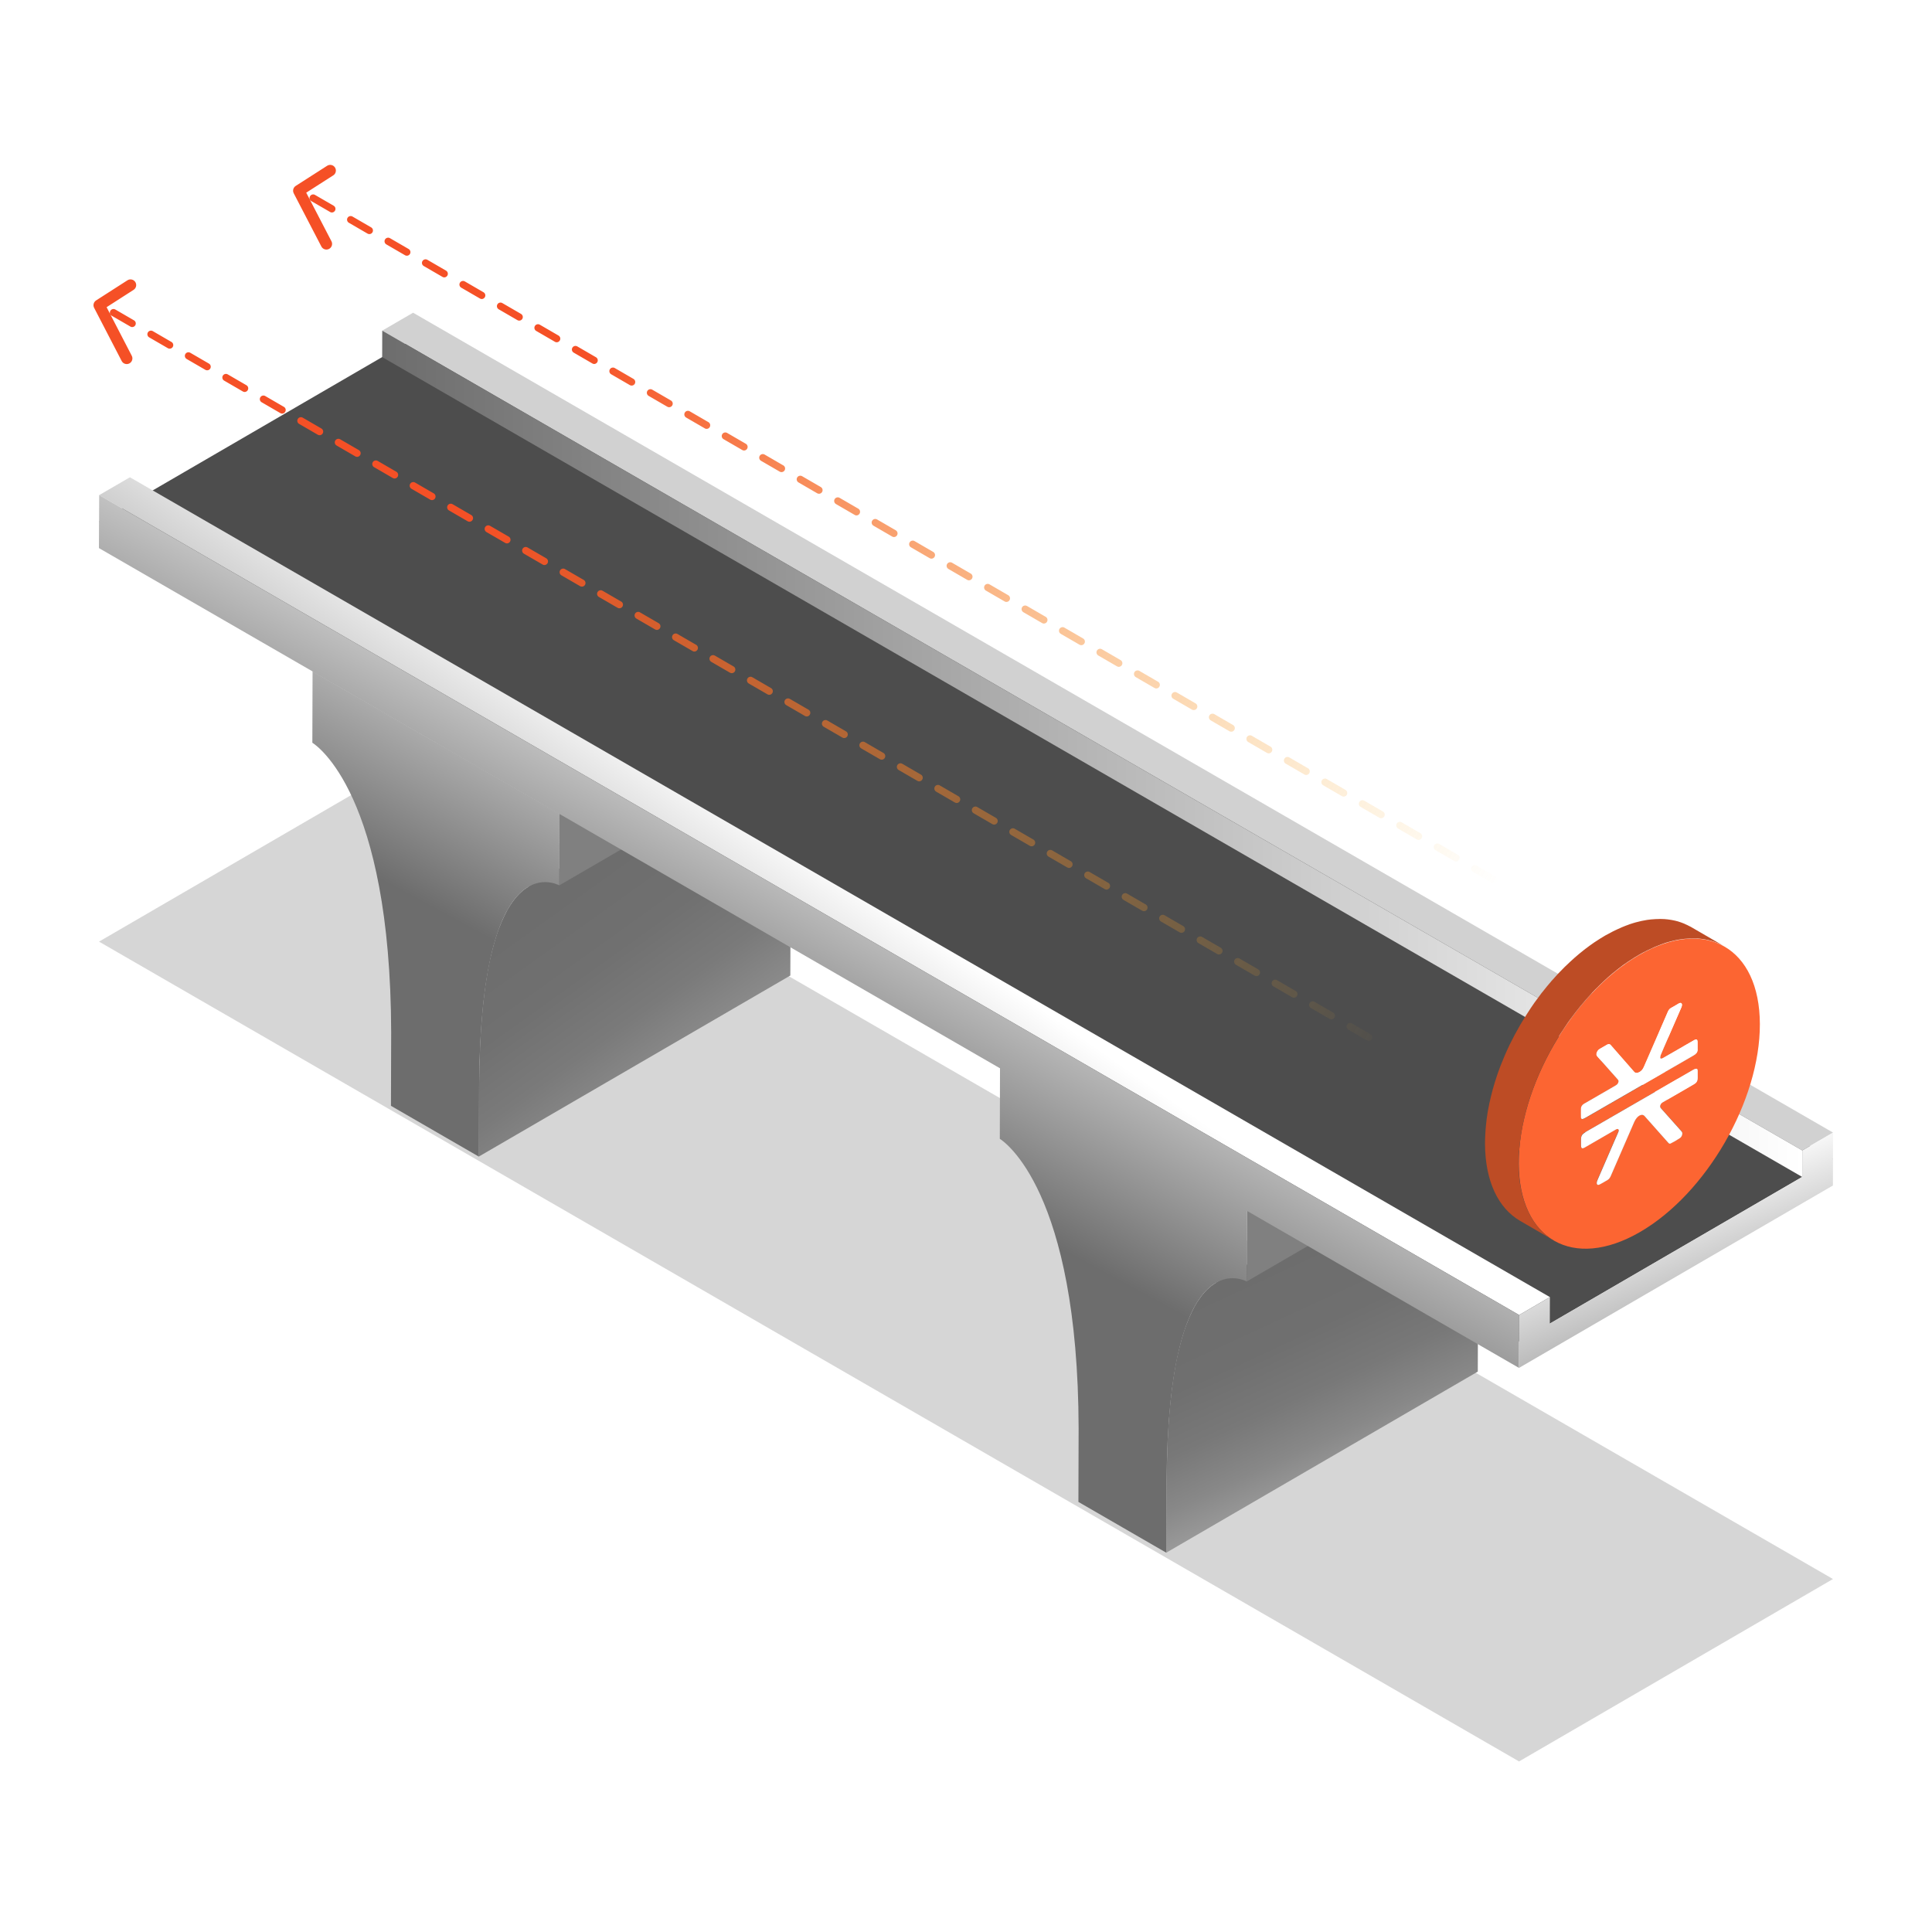 <svg xmlns="http://www.w3.org/2000/svg" width="170" height="170" viewBox="0 0 170 170" fill="none">
  <g opacity="0.2">
    <path d="M161.287 138.941L133.664 154.992L8.713 82.855L36.336 66.804L161.287 138.941Z" fill="#333333"/>
  </g>
  <path d="M27.509 59.083L54.906 43.158L65.767 49.428L38.371 65.353L27.509 59.083Z" fill="#9A9A9A"/>
  <path d="M46.494 78.03C46.368 78.105 46.236 78.193 46.104 78.294C46.098 78.3 46.086 78.306 46.079 78.312C45.954 78.407 45.834 78.52 45.709 78.639C45.696 78.652 45.683 78.664 45.671 78.677C45.551 78.796 45.432 78.934 45.313 79.079C45.3 79.098 45.281 79.117 45.269 79.135C45.149 79.286 45.036 79.45 44.917 79.632C44.911 79.644 44.898 79.651 44.892 79.663C44.886 79.676 44.873 79.688 44.867 79.701C44.785 79.826 44.703 79.965 44.628 80.103C44.615 80.122 44.603 80.147 44.597 80.166C44.528 80.298 44.458 80.43 44.389 80.574C44.377 80.599 44.364 80.618 44.358 80.637C44.352 80.656 44.339 80.675 44.333 80.694C44.276 80.819 44.22 80.945 44.157 81.077C44.144 81.102 44.138 81.121 44.126 81.146C44.063 81.303 43.993 81.466 43.931 81.636C43.931 81.648 43.918 81.661 43.912 81.674C43.899 81.711 43.887 81.755 43.868 81.793C43.824 81.906 43.786 82.025 43.742 82.145C43.723 82.207 43.698 82.277 43.679 82.339C43.642 82.459 43.604 82.584 43.566 82.71C43.554 82.754 43.541 82.792 43.529 82.836C43.522 82.861 43.516 82.892 43.504 82.917C43.466 83.049 43.428 83.188 43.391 83.332C43.372 83.395 43.359 83.458 43.34 83.52C43.29 83.728 43.233 83.941 43.183 84.161C43.183 84.174 43.177 84.193 43.171 84.205C43.127 84.412 43.076 84.626 43.032 84.846C43.02 84.921 43.001 85.003 42.988 85.078C42.957 85.242 42.926 85.411 42.894 85.581C42.888 85.619 42.882 85.656 42.875 85.7C42.869 85.751 42.856 85.807 42.85 85.857C42.819 86.033 42.794 86.215 42.762 86.404C42.75 86.498 42.731 86.592 42.718 86.687C42.687 86.906 42.656 87.126 42.63 87.353C42.624 87.409 42.618 87.459 42.605 87.516C42.605 87.528 42.605 87.541 42.605 87.553C42.568 87.861 42.53 88.182 42.498 88.508C42.492 88.59 42.48 88.678 42.473 88.76C42.448 89.011 42.423 89.269 42.404 89.532C42.404 89.589 42.392 89.639 42.392 89.696C42.392 89.746 42.385 89.809 42.379 89.859C42.354 90.173 42.329 90.493 42.31 90.82C42.31 90.889 42.304 90.958 42.297 91.028C42.272 91.423 42.253 91.825 42.235 92.246C42.235 92.284 42.235 92.315 42.235 92.353C42.235 92.428 42.235 92.504 42.228 92.579C42.216 92.9 42.203 93.226 42.197 93.559C42.197 93.685 42.191 93.811 42.184 93.942C42.172 94.388 42.165 94.835 42.159 95.306L42.14 101.764L69.543 85.838L69.562 79.38C69.562 78.916 69.574 78.463 69.587 78.017C69.587 77.885 69.593 77.76 69.599 77.634C69.606 77.301 69.618 76.975 69.631 76.654C69.631 76.541 69.637 76.434 69.643 76.321C69.662 75.906 69.681 75.498 69.706 75.102C69.706 75.033 69.713 74.964 69.719 74.895C69.738 74.568 69.763 74.248 69.788 73.934C69.794 73.821 69.807 73.714 69.813 73.607C69.838 73.343 69.857 73.086 69.882 72.835C69.888 72.753 69.901 72.665 69.907 72.583C69.939 72.257 69.976 71.936 70.014 71.628C70.02 71.559 70.033 71.49 70.039 71.421C70.071 71.195 70.096 70.975 70.127 70.761C70.14 70.667 70.159 70.573 70.171 70.479C70.203 70.297 70.228 70.114 70.259 69.932C70.278 69.838 70.29 69.744 70.309 69.65C70.341 69.48 70.372 69.317 70.403 69.153C70.416 69.072 70.435 68.99 70.448 68.915C70.492 68.695 70.535 68.487 70.586 68.28C70.586 68.261 70.592 68.242 70.598 68.23C70.648 68.01 70.699 67.796 70.755 67.589C70.774 67.526 70.787 67.463 70.806 67.4C70.843 67.262 70.881 67.124 70.919 66.986C70.938 66.917 70.956 66.848 70.981 66.779C71.019 66.653 71.057 66.534 71.094 66.414C71.113 66.345 71.138 66.282 71.157 66.219C71.195 66.1 71.239 65.981 71.283 65.868C71.302 65.817 71.321 65.761 71.34 65.704C71.402 65.535 71.472 65.371 71.534 65.214C71.547 65.189 71.553 65.17 71.566 65.145C71.622 65.013 71.679 64.881 71.742 64.756C71.76 64.718 71.779 64.674 71.798 64.636C71.867 64.492 71.936 64.36 72.005 64.228C72.018 64.209 72.031 64.184 72.037 64.165C72.118 64.021 72.194 63.889 72.276 63.757C72.288 63.732 72.307 63.707 72.32 63.681C72.439 63.499 72.552 63.336 72.671 63.185C72.684 63.166 72.703 63.148 72.715 63.129C72.835 62.978 72.954 62.846 73.073 62.727C73.086 62.714 73.099 62.702 73.111 62.689C73.237 62.57 73.356 62.456 73.482 62.362C73.488 62.356 73.501 62.35 73.507 62.343C73.639 62.243 73.764 62.155 73.896 62.08L46.494 78.005V78.03Z" fill="url(#paint0_linear_1539_3326)"/>
  <path d="M49.233 71.622L49.214 77.904C48.868 77.735 42.335 74.449 42.159 95.318L42.14 101.776L38.271 99.54L34.401 97.303L34.42 90.845C34.369 69.851 27.83 65.579 27.484 65.353L27.503 59.071L38.365 65.34L49.227 71.61L49.233 71.622Z" fill="url(#paint1_linear_1539_3326)"/>
  <path d="M49.233 71.622L76.635 55.703L76.617 61.986L49.214 77.904L49.233 71.622Z" fill="#808080"/>
  <path d="M38.371 65.353L65.767 49.428L76.635 55.703L49.233 71.622L38.371 65.353Z" fill="#9A9A9A"/>
  <path d="M88 93.93L115.396 78.005L126.264 84.281L98.862 100.2L88 93.93Z" fill="#9A9A9A"/>
  <path d="M106.984 112.883C106.859 112.959 106.727 113.046 106.595 113.147C106.588 113.153 106.576 113.16 106.57 113.166C106.444 113.26 106.325 113.373 106.199 113.492C106.186 113.505 106.174 113.518 106.161 113.53C106.042 113.65 105.923 113.788 105.803 113.932C105.791 113.951 105.772 113.97 105.759 113.989C105.64 114.14 105.527 114.303 105.407 114.485C105.401 114.498 105.389 114.504 105.382 114.516C105.376 114.529 105.363 114.542 105.357 114.554C105.276 114.68 105.194 114.818 105.118 114.956C105.106 114.975 105.093 115 105.087 115.019C105.018 115.151 104.949 115.283 104.88 115.427C104.867 115.453 104.855 115.471 104.848 115.49C104.842 115.509 104.829 115.528 104.823 115.547C104.767 115.672 104.71 115.798 104.647 115.93C104.635 115.955 104.628 115.974 104.616 115.999C104.553 116.156 104.484 116.319 104.421 116.489C104.421 116.502 104.409 116.514 104.402 116.527C104.39 116.564 104.377 116.608 104.358 116.646C104.314 116.759 104.277 116.879 104.233 116.998C104.214 117.061 104.189 117.13 104.17 117.193C104.132 117.312 104.094 117.438 104.057 117.563C104.044 117.607 104.032 117.645 104.019 117.689C104.013 117.714 104.007 117.745 103.994 117.771C103.956 117.903 103.919 118.041 103.881 118.185C103.862 118.248 103.849 118.311 103.831 118.374C103.78 118.581 103.724 118.795 103.674 119.014C103.674 119.027 103.667 119.046 103.661 119.058C103.617 119.266 103.567 119.479 103.523 119.699C103.51 119.775 103.491 119.856 103.479 119.932C103.447 120.095 103.416 120.265 103.385 120.434C103.378 120.472 103.372 120.51 103.366 120.554C103.359 120.604 103.347 120.66 103.341 120.711C103.309 120.887 103.284 121.069 103.253 121.257C103.24 121.351 103.221 121.446 103.209 121.54C103.177 121.76 103.146 121.98 103.121 122.206C103.114 122.262 103.108 122.313 103.096 122.369C103.096 122.382 103.096 122.394 103.096 122.407C103.058 122.715 103.02 123.035 102.989 123.362C102.983 123.443 102.97 123.531 102.964 123.613C102.939 123.864 102.913 124.122 102.895 124.386C102.895 124.442 102.882 124.492 102.882 124.549C102.882 124.599 102.876 124.662 102.869 124.712C102.844 125.026 102.819 125.347 102.8 125.673C102.8 125.743 102.794 125.812 102.788 125.881C102.763 126.277 102.744 126.679 102.725 127.1C102.725 127.137 102.725 127.169 102.725 127.206C102.725 127.282 102.725 127.357 102.719 127.432C102.706 127.753 102.694 128.08 102.687 128.412C102.687 128.538 102.681 128.664 102.675 128.796C102.662 129.242 102.656 129.688 102.65 130.159L102.631 136.617L130.033 120.692L130.052 114.234C130.052 113.769 130.065 113.317 130.077 112.871C130.077 112.739 130.084 112.613 130.09 112.487C130.096 112.154 130.109 111.828 130.121 111.507C130.121 111.394 130.128 111.287 130.134 111.174C130.153 110.76 130.171 110.351 130.197 109.956C130.197 109.887 130.203 109.817 130.209 109.748C130.228 109.422 130.253 109.101 130.278 108.787C130.285 108.674 130.297 108.567 130.303 108.461C130.329 108.197 130.347 107.939 130.373 107.688C130.379 107.606 130.391 107.518 130.398 107.437C130.429 107.11 130.467 106.789 130.504 106.482C130.511 106.413 130.523 106.343 130.53 106.274C130.561 106.048 130.586 105.828 130.618 105.615C130.63 105.52 130.649 105.426 130.661 105.332C130.693 105.15 130.718 104.968 130.749 104.785C130.768 104.691 130.781 104.597 130.8 104.503C130.831 104.333 130.863 104.17 130.894 104.007C130.906 103.925 130.925 103.843 130.938 103.768C130.982 103.548 131.026 103.341 131.076 103.133C131.076 103.114 131.082 103.096 131.089 103.083C131.139 102.863 131.189 102.65 131.246 102.442C131.265 102.379 131.277 102.317 131.296 102.254C131.334 102.116 131.371 101.977 131.409 101.839C131.428 101.77 131.447 101.701 131.472 101.632C131.51 101.506 131.547 101.387 131.585 101.268C131.604 101.198 131.629 101.136 131.648 101.073C131.685 100.953 131.729 100.834 131.773 100.721C131.792 100.671 131.811 100.614 131.83 100.558C131.893 100.388 131.962 100.225 132.025 100.068C132.037 100.042 132.044 100.024 132.056 99.999C132.113 99.867 132.169 99.735 132.232 99.609C132.251 99.571 132.27 99.527 132.289 99.49C132.358 99.345 132.427 99.213 132.496 99.081C132.508 99.062 132.521 99.037 132.527 99.019C132.609 98.874 132.684 98.742 132.766 98.61C132.779 98.585 132.797 98.56 132.81 98.535C132.929 98.353 133.042 98.189 133.162 98.038C133.174 98.02 133.193 98.001 133.206 97.982C133.325 97.831 133.444 97.699 133.564 97.58C133.576 97.567 133.589 97.555 133.602 97.542C133.727 97.423 133.847 97.31 133.972 97.216C133.978 97.209 133.991 97.203 133.997 97.197C134.129 97.096 134.255 97.008 134.387 96.933L106.984 112.858V112.883Z" fill="url(#paint2_linear_1539_3326)"/>
  <path d="M109.723 106.475L109.704 112.758C109.359 112.588 102.826 109.302 102.65 130.172L102.631 136.63L98.761 134.393L94.891 132.157L94.91 125.699C94.86 104.704 88.32 100.432 87.975 100.206L87.993 93.924L98.855 100.193L109.717 106.463L109.723 106.475Z" fill="url(#paint3_linear_1539_3326)"/>
  <path d="M109.723 106.475L137.126 90.55L137.107 96.832L109.704 112.758L109.723 106.475Z" fill="#808080"/>
  <path d="M98.862 100.2L126.264 84.281L137.126 90.55L109.723 106.475L98.862 100.2Z" fill="#9A9A9A"/>
  <path d="M161.287 101.984L133.664 118.041L8.713 45.897L36.336 29.846L161.287 101.984Z" fill="#4D4D4D"/>
  <path d="M136.378 114.133L133.671 115.71L8.726 43.566L11.433 41.996L136.378 114.133Z" fill="url(#paint4_linear_1539_3326)"/>
  <path d="M133.671 115.71L8.726 43.566L8.72 45.897H8.713L8.707 48.228L133.658 120.365L133.664 118.418L133.671 115.71Z" fill="url(#paint5_linear_1539_3326)"/>
  <path d="M161.293 99.659L158.585 101.23L33.634 29.092L36.348 27.516L161.293 99.659Z" fill="#D1D1D1"/>
  <path d="M158.585 101.23L158.579 103.56L136.372 116.464L136.378 114.133L133.671 115.71L133.664 118.041V118.034V118.041L133.658 120.365L161.281 104.314L161.287 101.99L161.293 99.659L158.585 101.23Z" fill="url(#paint6_linear_1539_3326)"/>
  <path d="M158.585 101.23L158.579 103.561L33.628 31.423L33.634 29.093L158.585 101.23Z" fill="url(#paint7_linear_1539_3326)"/>
  <path fill-rule="evenodd" clip-rule="evenodd" d="M29.325 15.429C29.557 15.28 29.625 14.971 29.476 14.738C29.327 14.506 29.017 14.438 28.785 14.587L26.021 16.358C25.803 16.498 25.728 16.78 25.847 17.01L28.278 21.69C28.405 21.935 28.707 22.031 28.952 21.903C29.197 21.776 29.293 21.474 29.165 21.229L26.945 16.954L29.325 15.429ZM27.559 17.106C27.616 17.106 27.666 17.119 27.717 17.15L29.363 18.105C29.513 18.193 29.564 18.388 29.476 18.538C29.388 18.689 29.193 18.746 29.042 18.651L27.396 17.697C27.245 17.609 27.195 17.414 27.283 17.263C27.34 17.163 27.446 17.106 27.559 17.106ZM30.858 19.01C30.914 19.01 30.964 19.022 31.015 19.053L32.661 20.008C32.811 20.096 32.862 20.291 32.774 20.442C32.686 20.593 32.491 20.643 32.34 20.555L30.694 19.6C30.544 19.512 30.493 19.317 30.581 19.167C30.638 19.066 30.744 19.01 30.858 19.01ZM34.156 20.913C34.212 20.913 34.263 20.926 34.313 20.957L35.959 21.912C36.109 22 36.16 22.195 36.072 22.345C35.984 22.496 35.789 22.546 35.638 22.458L33.992 21.504C33.842 21.416 33.791 21.221 33.879 21.07C33.936 20.97 34.043 20.913 34.156 20.913ZM37.447 22.817C37.504 22.817 37.554 22.829 37.605 22.86L39.251 23.815C39.401 23.903 39.452 24.098 39.364 24.249C39.276 24.4 39.081 24.456 38.93 24.362L37.284 23.407C37.133 23.319 37.083 23.124 37.171 22.974C37.228 22.873 37.334 22.817 37.447 22.817ZM40.746 24.72C40.802 24.72 40.852 24.733 40.903 24.764L42.549 25.719C42.699 25.807 42.75 26.002 42.662 26.152C42.574 26.303 42.379 26.36 42.228 26.265L40.582 25.311C40.431 25.223 40.381 25.028 40.469 24.877C40.526 24.776 40.633 24.72 40.746 24.72ZM44.044 26.623C44.1 26.623 44.151 26.636 44.201 26.668L45.847 27.622C45.998 27.71 46.048 27.905 45.96 28.056C45.872 28.207 45.677 28.257 45.526 28.169L43.88 27.214C43.73 27.126 43.679 26.931 43.767 26.78C43.824 26.68 43.931 26.623 44.044 26.623ZM47.342 28.527C47.398 28.527 47.449 28.54 47.499 28.571L49.145 29.526C49.296 29.614 49.346 29.808 49.258 29.959C49.17 30.11 48.975 30.167 48.824 30.072L47.178 29.117C47.028 29.029 46.977 28.835 47.065 28.684C47.122 28.584 47.229 28.527 47.342 28.527ZM50.64 30.437C50.697 30.437 50.747 30.449 50.797 30.481L52.443 31.436C52.594 31.523 52.644 31.718 52.556 31.869C52.468 32.02 52.273 32.076 52.123 31.982L50.477 31.027C50.326 30.939 50.276 30.744 50.364 30.594C50.42 30.493 50.527 30.437 50.64 30.437ZM53.938 32.34C53.995 32.34 54.045 32.353 54.095 32.384L55.741 33.339C55.892 33.427 55.942 33.622 55.854 33.773C55.766 33.923 55.571 33.974 55.421 33.886L53.775 32.931C53.624 32.843 53.574 32.648 53.662 32.497C53.718 32.397 53.825 32.34 53.938 32.34ZM57.236 34.244C57.293 34.244 57.343 34.256 57.393 34.288L59.039 35.242C59.19 35.331 59.24 35.525 59.152 35.676C59.064 35.827 58.87 35.877 58.719 35.789L57.073 34.834C56.922 34.746 56.872 34.551 56.96 34.401C57.016 34.3 57.123 34.244 57.236 34.244ZM60.534 36.147C60.591 36.147 60.641 36.16 60.691 36.191L62.337 37.146C62.488 37.234 62.538 37.429 62.45 37.58C62.362 37.73 62.168 37.787 62.017 37.693L60.371 36.738C60.22 36.65 60.17 36.455 60.258 36.304C60.314 36.204 60.421 36.147 60.534 36.147ZM63.826 38.051C63.883 38.051 63.933 38.063 63.983 38.095L65.629 39.05C65.78 39.137 65.83 39.332 65.742 39.483C65.654 39.634 65.459 39.69 65.309 39.596L63.663 38.641C63.512 38.553 63.462 38.358 63.55 38.208C63.606 38.107 63.713 38.051 63.826 38.051ZM67.124 39.954C67.181 39.954 67.231 39.967 67.281 39.998L68.927 40.953C69.078 41.041 69.128 41.236 69.04 41.386C68.952 41.537 68.757 41.587 68.607 41.499L66.961 40.545C66.81 40.457 66.76 40.262 66.848 40.111C66.904 40.011 67.011 39.954 67.124 39.954ZM70.422 41.858C70.479 41.858 70.529 41.87 70.579 41.902L72.225 42.856C72.376 42.944 72.426 43.139 72.338 43.29C72.25 43.441 72.056 43.491 71.905 43.403L70.259 42.448C70.108 42.36 70.058 42.165 70.146 42.015C70.202 41.914 70.309 41.858 70.422 41.858ZM73.72 43.761C73.777 43.761 73.827 43.774 73.877 43.805L75.523 44.76C75.674 44.848 75.724 45.043 75.636 45.193C75.549 45.344 75.354 45.401 75.203 45.306L73.557 44.352C73.406 44.264 73.356 44.069 73.444 43.918C73.501 43.818 73.607 43.761 73.72 43.761ZM77.019 45.664C77.075 45.664 77.125 45.677 77.176 45.709L78.822 46.663C78.972 46.751 79.022 46.946 78.935 47.097C78.847 47.248 78.652 47.304 78.501 47.21L76.855 46.255C76.704 46.167 76.654 45.972 76.742 45.822C76.799 45.721 76.905 45.664 77.019 45.664ZM80.317 47.568C80.373 47.568 80.423 47.581 80.474 47.612L82.12 48.567C82.27 48.655 82.321 48.85 82.233 49C82.145 49.151 81.95 49.201 81.799 49.113L80.153 48.158C80.002 48.071 79.952 47.876 80.04 47.725C80.097 47.625 80.204 47.568 80.317 47.568ZM83.615 49.471C83.671 49.471 83.722 49.484 83.772 49.516L85.418 50.47C85.569 50.558 85.619 50.753 85.531 50.904C85.443 51.055 85.248 51.111 85.097 51.017L83.451 50.062C83.301 49.974 83.25 49.779 83.338 49.629C83.395 49.528 83.502 49.471 83.615 49.471ZM86.913 51.375C86.969 51.375 87.02 51.388 87.07 51.419L88.716 52.374C88.867 52.462 88.917 52.657 88.829 52.807C88.741 52.958 88.546 53.015 88.395 52.92L86.749 51.965C86.599 51.877 86.549 51.683 86.636 51.532C86.693 51.431 86.8 51.375 86.913 51.375ZM90.211 53.279C90.267 53.279 90.318 53.291 90.368 53.322L92.014 54.277C92.165 54.365 92.215 54.56 92.127 54.711C92.039 54.861 91.844 54.912 91.694 54.824L90.048 53.869C89.897 53.781 89.847 53.586 89.934 53.435C89.991 53.335 90.098 53.279 90.211 53.279ZM93.503 55.182C93.559 55.182 93.61 55.194 93.66 55.226L95.306 56.181C95.457 56.269 95.507 56.464 95.419 56.614C95.331 56.765 95.136 56.815 94.985 56.727L93.339 55.772C93.189 55.684 93.138 55.49 93.226 55.339C93.283 55.239 93.39 55.182 93.503 55.182ZM96.801 57.085C96.857 57.085 96.908 57.098 96.958 57.129L98.604 58.084C98.755 58.172 98.805 58.367 98.717 58.518C98.629 58.669 98.434 58.725 98.283 58.631L96.638 57.676C96.487 57.588 96.436 57.393 96.524 57.242C96.581 57.142 96.688 57.085 96.801 57.085ZM100.099 58.989C100.156 58.989 100.206 59.001 100.256 59.033L101.902 59.988C102.053 60.076 102.103 60.27 102.015 60.421C101.927 60.572 101.732 60.629 101.582 60.534L99.936 59.579C99.785 59.492 99.735 59.297 99.823 59.146C99.879 59.045 99.986 58.989 100.099 58.989ZM103.397 60.892C103.454 60.892 103.504 60.905 103.554 60.936L105.2 61.891C105.351 61.979 105.401 62.174 105.313 62.325C105.225 62.475 105.03 62.526 104.88 62.438L103.234 61.483C103.083 61.395 103.033 61.2 103.121 61.049C103.177 60.949 103.284 60.892 103.397 60.892ZM106.695 62.796C106.752 62.796 106.802 62.808 106.852 62.84L108.498 63.795C108.649 63.883 108.699 64.077 108.611 64.228C108.523 64.379 108.329 64.429 108.178 64.341L106.532 63.386C106.381 63.298 106.331 63.104 106.419 62.953C106.475 62.852 106.582 62.796 106.695 62.796ZM109.993 64.699C110.05 64.699 110.1 64.712 110.15 64.743L111.796 65.698C111.947 65.786 111.997 65.981 111.909 66.132C111.821 66.282 111.627 66.339 111.476 66.245L109.83 65.29C109.679 65.202 109.629 65.007 109.717 64.856C109.773 64.756 109.88 64.699 109.993 64.699ZM113.291 66.603C113.348 66.603 113.398 66.615 113.448 66.647L115.094 67.602C115.245 67.69 115.295 67.884 115.207 68.035C115.119 68.186 114.925 68.242 114.774 68.148L113.128 67.193C112.977 67.105 112.927 66.911 113.015 66.76C113.072 66.659 113.178 66.603 113.291 66.603ZM116.589 68.506C116.646 68.506 116.696 68.519 116.747 68.55L118.392 69.505C118.543 69.593 118.593 69.788 118.506 69.939C118.418 70.089 118.223 70.14 118.072 70.052L116.426 69.097C116.275 69.009 116.225 68.814 116.313 68.663C116.37 68.563 116.476 68.506 116.589 68.506ZM119.888 70.41C119.944 70.41 119.994 70.422 120.045 70.454L121.691 71.409C121.841 71.497 121.892 71.691 121.804 71.842C121.716 71.993 121.521 72.049 121.37 71.955L119.724 71C119.573 70.912 119.523 70.718 119.611 70.567C119.668 70.466 119.775 70.41 119.888 70.41ZM123.179 72.313C123.236 72.313 123.286 72.326 123.336 72.357L124.982 73.312C125.133 73.4 125.183 73.595 125.095 73.746C125.008 73.896 124.813 73.953 124.662 73.859L123.016 72.904C122.865 72.816 122.815 72.621 122.903 72.47C122.96 72.37 123.066 72.313 123.179 72.313ZM126.478 74.217C126.534 74.217 126.584 74.229 126.635 74.261L128.28 75.216C128.431 75.303 128.482 75.498 128.394 75.649C128.306 75.8 128.111 75.85 127.96 75.762L126.314 74.807C126.163 74.719 126.113 74.525 126.201 74.374C126.258 74.273 126.364 74.217 126.478 74.217ZM129.776 76.126C129.832 76.126 129.882 76.139 129.933 76.17L131.579 77.125C131.729 77.213 131.78 77.408 131.692 77.559C131.604 77.71 131.409 77.76 131.258 77.672L129.612 76.717C129.462 76.629 129.411 76.434 129.499 76.284C129.556 76.183 129.663 76.126 129.776 76.126ZM133.074 78.03C133.13 78.03 133.181 78.043 133.231 78.074L134.877 79.029C135.027 79.117 135.078 79.311 134.99 79.462C134.902 79.613 134.707 79.67 134.556 79.575L132.91 78.621C132.76 78.532 132.709 78.338 132.797 78.187C132.854 78.087 132.961 78.03 133.074 78.03ZM136.372 79.933C136.428 79.933 136.479 79.946 136.529 79.977L138.175 80.932C138.326 81.02 138.376 81.215 138.288 81.366C138.2 81.516 138.005 81.573 137.854 81.479L136.208 80.524C136.058 80.436 136.007 80.241 136.095 80.091C136.152 79.99 136.259 79.933 136.372 79.933ZM11.754 25.505C11.986 25.356 12.054 25.047 11.905 24.814C11.755 24.582 11.446 24.515 11.214 24.664L8.456 26.435C8.239 26.575 8.163 26.857 8.282 27.086L10.707 31.766C10.834 32.011 11.136 32.107 11.381 31.98C11.626 31.853 11.722 31.551 11.595 31.306L9.38 27.03L11.754 25.505ZM10.146 27.233C10.096 27.201 10.045 27.189 9.989 27.189C9.876 27.189 9.769 27.245 9.712 27.346C9.624 27.497 9.675 27.692 9.825 27.779L11.471 28.734C11.622 28.828 11.817 28.772 11.905 28.621C11.993 28.471 11.943 28.276 11.792 28.188L10.146 27.233ZM13.444 29.136C13.394 29.105 13.343 29.092 13.287 29.092C13.174 29.092 13.067 29.149 13.011 29.249C12.922 29.4 12.973 29.595 13.123 29.683L14.77 30.638C14.92 30.726 15.115 30.675 15.203 30.525C15.291 30.374 15.241 30.179 15.09 30.091L13.444 29.136ZM16.742 31.04C16.692 31.008 16.642 30.996 16.585 30.996C16.472 30.996 16.365 31.052 16.309 31.153C16.221 31.304 16.271 31.498 16.422 31.586L18.068 32.541C18.218 32.629 18.413 32.579 18.501 32.428C18.589 32.277 18.539 32.083 18.388 31.995L16.742 31.04ZM20.04 32.943C19.99 32.912 19.94 32.899 19.883 32.899C19.77 32.899 19.663 32.956 19.607 33.056C19.519 33.207 19.569 33.402 19.72 33.49L21.366 34.445C21.516 34.539 21.711 34.482 21.799 34.332C21.887 34.181 21.837 33.986 21.686 33.898L20.04 32.943ZM23.338 34.847C23.288 34.815 23.238 34.803 23.181 34.803C23.068 34.803 22.961 34.859 22.905 34.96C22.817 35.111 22.867 35.305 23.018 35.393L24.664 36.348C24.814 36.443 25.009 36.386 25.097 36.235C25.185 36.084 25.135 35.89 24.984 35.802L23.338 34.847ZM26.636 36.75C26.586 36.719 26.536 36.706 26.479 36.706C26.366 36.706 26.259 36.763 26.203 36.863C26.115 37.014 26.165 37.209 26.316 37.297L27.962 38.252C28.113 38.34 28.307 38.289 28.395 38.139C28.483 37.988 28.433 37.793 28.282 37.705L26.636 36.75ZM29.934 38.654C29.884 38.622 29.834 38.61 29.777 38.61C29.664 38.61 29.558 38.666 29.501 38.767C29.413 38.918 29.463 39.112 29.614 39.2L31.26 40.155C31.411 40.249 31.605 40.193 31.693 40.042C31.781 39.891 31.731 39.697 31.58 39.609L29.934 38.654ZM33.233 40.557C33.182 40.526 33.132 40.513 33.075 40.513C32.962 40.513 32.856 40.57 32.799 40.67C32.711 40.821 32.761 41.016 32.912 41.104L34.558 42.059C34.709 42.153 34.904 42.096 34.992 41.946C35.08 41.795 35.029 41.6 34.879 41.512L33.233 40.557ZM36.524 42.461C36.474 42.429 36.424 42.417 36.367 42.417C36.254 42.417 36.148 42.473 36.091 42.574C36.003 42.725 36.053 42.919 36.204 43.007L37.85 43.962C38.001 44.05 38.195 44 38.283 43.849C38.371 43.698 38.321 43.504 38.17 43.416L36.524 42.461ZM39.822 44.364C39.772 44.333 39.722 44.32 39.665 44.32C39.552 44.32 39.446 44.377 39.389 44.477C39.301 44.628 39.351 44.823 39.502 44.911L41.148 45.866C41.299 45.954 41.493 45.903 41.581 45.752C41.669 45.602 41.619 45.407 41.468 45.319L39.822 44.364ZM43.121 46.268C43.07 46.236 43.02 46.224 42.964 46.224C42.85 46.224 42.744 46.28 42.687 46.381C42.599 46.532 42.649 46.726 42.8 46.814L44.446 47.769C44.597 47.863 44.792 47.807 44.88 47.656C44.968 47.505 44.917 47.31 44.767 47.222L43.121 46.268ZM46.419 48.171C46.368 48.14 46.318 48.127 46.262 48.127C46.149 48.127 46.042 48.184 45.985 48.284C45.897 48.435 45.947 48.63 46.098 48.718L47.744 49.673C47.895 49.767 48.09 49.71 48.178 49.559C48.266 49.409 48.215 49.214 48.065 49.126L46.419 48.171ZM49.717 50.075C49.666 50.043 49.616 50.031 49.56 50.031C49.447 50.031 49.34 50.087 49.283 50.188C49.195 50.339 49.246 50.533 49.396 50.621L51.042 51.576C51.193 51.664 51.388 51.614 51.476 51.463C51.564 51.312 51.514 51.117 51.363 51.029L49.717 50.075ZM53.015 51.978C52.965 51.947 52.914 51.934 52.858 51.934C52.745 51.934 52.638 51.991 52.581 52.091C52.493 52.242 52.544 52.437 52.694 52.525L54.34 53.48C54.491 53.568 54.686 53.517 54.774 53.366C54.862 53.216 54.812 53.021 54.661 52.933L53.015 51.978ZM56.313 53.882C56.263 53.85 56.212 53.838 56.156 53.838C56.043 53.838 55.936 53.894 55.88 53.995C55.792 54.145 55.842 54.34 55.993 54.428L57.639 55.383C57.789 55.477 57.984 55.421 58.072 55.27C58.16 55.119 58.11 54.924 57.959 54.837L56.313 53.882ZM59.611 55.785C59.561 55.754 59.511 55.741 59.454 55.741C59.341 55.741 59.234 55.798 59.178 55.898C59.09 56.049 59.14 56.244 59.291 56.332L60.937 57.286C61.087 57.381 61.282 57.324 61.37 57.173C61.458 57.023 61.408 56.828 61.257 56.74L59.611 55.785ZM62.903 57.688C62.853 57.657 62.802 57.645 62.746 57.645C62.633 57.645 62.526 57.701 62.469 57.802C62.382 57.952 62.432 58.147 62.583 58.235L64.228 59.19C64.379 59.278 64.574 59.228 64.662 59.077C64.75 58.926 64.7 58.731 64.549 58.643L62.903 57.688ZM66.201 59.592C66.151 59.561 66.1 59.548 66.044 59.548C65.931 59.548 65.824 59.605 65.768 59.705C65.68 59.856 65.73 60.051 65.881 60.139L67.527 61.093C67.677 61.188 67.872 61.131 67.96 60.98C68.048 60.83 67.998 60.635 67.847 60.547L66.201 59.592ZM69.499 61.495C69.449 61.464 69.399 61.452 69.342 61.452C69.229 61.452 69.122 61.508 69.066 61.609C68.978 61.759 69.028 61.954 69.179 62.042L70.825 62.997C70.975 63.091 71.17 63.035 71.258 62.884C71.346 62.733 71.296 62.538 71.145 62.45L69.499 61.495ZM72.797 63.399C72.747 63.367 72.697 63.355 72.64 63.355C72.527 63.355 72.42 63.411 72.364 63.512C72.276 63.663 72.326 63.858 72.477 63.946L74.123 64.9C74.273 64.988 74.468 64.938 74.556 64.787C74.644 64.636 74.594 64.442 74.443 64.354L72.797 63.399ZM76.095 65.302C76.045 65.271 75.995 65.258 75.938 65.258C75.825 65.258 75.718 65.315 75.662 65.415C75.574 65.566 75.624 65.761 75.775 65.849L77.421 66.804C77.572 66.892 77.766 66.842 77.854 66.691C77.942 66.54 77.892 66.345 77.741 66.257L76.095 65.302ZM79.394 67.206C79.343 67.174 79.293 67.162 79.236 67.162C79.123 67.162 79.016 67.219 78.96 67.319C78.872 67.47 78.922 67.665 79.073 67.752L80.719 68.707C80.87 68.802 81.064 68.745 81.152 68.594C81.24 68.444 81.19 68.249 81.039 68.161L79.394 67.206ZM82.692 69.109C82.641 69.078 82.591 69.065 82.534 69.065C82.421 69.065 82.315 69.122 82.258 69.222C82.17 69.373 82.22 69.568 82.371 69.656L84.017 70.611C84.168 70.705 84.363 70.648 84.451 70.498C84.538 70.347 84.488 70.152 84.338 70.064L82.692 69.109ZM85.99 71.013C85.939 70.981 85.889 70.969 85.833 70.969C85.719 70.969 85.613 71.025 85.556 71.126C85.468 71.277 85.519 71.472 85.669 71.559L87.315 72.514C87.466 72.602 87.661 72.552 87.749 72.401C87.837 72.25 87.786 72.056 87.636 71.968L85.99 71.013ZM89.288 72.923C89.237 72.891 89.187 72.879 89.131 72.879C89.018 72.879 88.911 72.935 88.854 73.036C88.766 73.186 88.817 73.381 88.967 73.469L90.613 74.424C90.764 74.512 90.959 74.462 91.047 74.311C91.135 74.16 91.084 73.966 90.934 73.877L89.288 72.923ZM92.58 74.826C92.529 74.795 92.479 74.782 92.422 74.782C92.309 74.782 92.203 74.839 92.146 74.939C92.058 75.09 92.108 75.285 92.259 75.373L93.905 76.328C94.056 76.422 94.251 76.365 94.339 76.215C94.427 76.064 94.376 75.869 94.225 75.781L92.58 74.826ZM95.878 76.73C95.827 76.698 95.777 76.686 95.721 76.686C95.608 76.686 95.501 76.742 95.444 76.843C95.356 76.993 95.406 77.188 95.557 77.276L97.203 78.231C97.354 78.325 97.549 78.269 97.637 78.118C97.725 77.967 97.674 77.772 97.524 77.684L95.878 76.73ZM99.176 78.633C99.126 78.602 99.075 78.589 99.019 78.589C98.906 78.589 98.799 78.646 98.742 78.746C98.654 78.897 98.705 79.092 98.855 79.18L100.501 80.135C100.652 80.222 100.847 80.172 100.935 80.021C101.023 79.871 100.972 79.676 100.822 79.588L99.176 78.633ZM102.474 80.537C102.424 80.505 102.373 80.493 102.317 80.493C102.204 80.493 102.097 80.549 102.04 80.65C101.952 80.8 102.003 80.995 102.154 81.083L103.799 82.038C103.95 82.132 104.145 82.076 104.233 81.925C104.321 81.774 104.271 81.579 104.12 81.491L102.474 80.537ZM105.772 82.44C105.722 82.409 105.671 82.396 105.615 82.396C105.502 82.396 105.395 82.453 105.339 82.553C105.251 82.704 105.301 82.899 105.452 82.987L107.098 83.941C107.248 84.036 107.443 83.979 107.531 83.828C107.619 83.678 107.569 83.483 107.418 83.395L105.772 82.44ZM109.07 84.344C109.02 84.312 108.97 84.299 108.913 84.299C108.8 84.299 108.693 84.356 108.637 84.457C108.549 84.607 108.599 84.802 108.75 84.89L110.396 85.845C110.546 85.933 110.741 85.883 110.829 85.732C110.917 85.581 110.867 85.386 110.716 85.298L109.07 84.344ZM112.368 86.247C112.318 86.216 112.268 86.203 112.211 86.203C112.098 86.203 111.991 86.26 111.935 86.36C111.847 86.511 111.897 86.706 112.048 86.793L113.694 87.748C113.845 87.836 114.039 87.786 114.127 87.635C114.215 87.485 114.165 87.29 114.014 87.202L112.368 86.247ZM115.666 88.15C115.616 88.119 115.566 88.106 115.509 88.106C115.396 88.106 115.289 88.163 115.233 88.263C115.145 88.414 115.195 88.609 115.346 88.697L116.992 89.652C117.143 89.746 117.337 89.69 117.425 89.539C117.513 89.388 117.463 89.193 117.312 89.105L115.666 88.15ZM118.958 90.054C118.908 90.022 118.858 90.01 118.801 90.01C118.688 90.01 118.581 90.067 118.525 90.167C118.437 90.318 118.487 90.513 118.638 90.6L120.284 91.555C120.434 91.65 120.629 91.593 120.717 91.442C120.805 91.291 120.755 91.097 120.604 91.009L118.958 90.054Z" fill="url(#paint8_linear_1539_3326)"/>
  <path d="M144.212 84.042C150.073 80.662 154.835 83.376 154.854 90.111C154.873 96.845 150.142 105.043 144.281 108.423C138.42 111.803 133.658 109.089 133.639 102.361C133.62 95.626 138.357 87.428 144.212 84.042ZM149.376 92.347C149.376 92.133 149.376 91.92 149.376 91.712C149.376 91.442 149.288 91.398 149.049 91.537C148.138 92.064 147.227 92.586 146.317 93.107C146.241 93.151 146.134 93.164 146.103 93.12C146.09 93.107 146.09 93.082 146.09 93.05C146.09 92.988 146.109 92.9 146.134 92.831C146.329 92.353 146.543 91.882 146.744 91.411C147.139 90.494 147.542 89.583 147.937 88.672C147.981 88.578 148.006 88.49 148.006 88.421C148.006 88.377 147.994 88.333 147.975 88.301C147.918 88.22 147.824 88.232 147.711 88.301C147.579 88.383 147.46 88.452 147.347 88.521C147.253 88.578 147.152 88.628 147.058 88.684C146.907 88.772 146.825 88.885 146.756 89.049C146.631 89.344 146.499 89.639 146.373 89.935C145.801 91.248 145.23 92.561 144.658 93.874C144.614 93.974 144.551 94.093 144.482 94.162C144.413 94.231 144.344 94.288 144.275 94.332C144.086 94.439 143.91 94.433 143.797 94.313C143.106 93.528 142.415 92.743 141.731 91.951C141.649 91.857 141.548 91.851 141.416 91.926C141.215 92.045 141.021 92.152 140.832 92.265C140.707 92.341 140.587 92.422 140.518 92.611C140.493 92.68 140.487 92.73 140.487 92.774C140.487 92.862 140.531 92.925 140.575 92.975C141.171 93.647 141.768 94.32 142.365 94.992C142.403 95.036 142.434 95.08 142.434 95.149C142.434 95.18 142.434 95.218 142.415 95.255C142.365 95.394 142.277 95.457 142.183 95.513C142.02 95.607 141.85 95.702 141.687 95.802C141.354 95.99 141.021 96.185 140.688 96.38C140.405 96.543 140.122 96.707 139.84 96.87C139.701 96.952 139.557 97.033 139.412 97.115C139.249 97.209 139.136 97.36 139.13 97.523C139.123 97.662 139.123 97.8 139.123 97.932C139.123 98.064 139.123 98.202 139.13 98.334C139.13 98.459 139.211 98.497 139.318 98.459C139.387 98.434 139.456 98.397 139.526 98.359C141.102 97.454 142.679 96.543 144.256 95.632L148.98 92.906C149.037 92.875 149.093 92.837 149.143 92.799C149.156 92.793 149.169 92.78 149.175 92.774C149.307 92.667 149.376 92.542 149.382 92.391C149.382 92.378 149.382 92.372 149.382 92.359M149.382 94.897C149.382 94.784 149.382 94.671 149.382 94.558C149.382 94.445 149.382 94.332 149.382 94.219C149.382 94.068 149.313 94.005 149.181 94.049C149.112 94.068 149.043 94.106 148.974 94.144L144.262 96.864L139.563 99.578C139.563 99.578 139.519 99.603 139.494 99.615C139.482 99.622 139.469 99.628 139.456 99.634C139.211 99.785 139.117 99.942 139.111 100.225C139.111 100.313 139.111 100.401 139.111 100.489C139.111 100.576 139.111 100.664 139.111 100.752C139.111 101.048 139.205 101.092 139.463 100.941C140.361 100.426 141.253 99.904 142.145 99.389C142.252 99.326 142.346 99.289 142.403 99.37C142.422 99.395 142.428 99.427 142.428 99.452C142.428 99.527 142.384 99.615 142.346 99.703C142.227 99.98 142.101 100.256 141.982 100.539C141.511 101.626 141.033 102.719 140.562 103.812C140.518 103.919 140.493 104.006 140.493 104.076C140.493 104.233 140.594 104.289 140.776 104.195C140.864 104.151 140.952 104.101 141.04 104.05C141.184 103.969 141.322 103.881 141.467 103.799C141.586 103.73 141.661 103.617 141.731 103.46C142.415 101.877 143.113 100.287 143.797 98.704C143.91 98.441 144.08 98.24 144.25 98.145C144.413 98.051 144.583 98.051 144.696 98.183C145.393 98.968 146.084 99.754 146.781 100.532C146.832 100.589 146.913 100.639 146.982 100.608C147.121 100.539 147.265 100.463 147.403 100.382C147.542 100.3 147.686 100.212 147.824 100.118C147.95 100.03 148.025 99.867 148.025 99.728C148.025 99.672 148.013 99.628 147.994 99.584C147.969 99.54 147.931 99.508 147.9 99.471C147.309 98.811 146.725 98.152 146.134 97.492C146.097 97.448 146.065 97.404 146.072 97.335C146.072 97.303 146.078 97.266 146.097 97.222C146.147 97.084 146.235 97.021 146.329 96.964C146.876 96.65 147.428 96.33 147.975 96.016C148.346 95.802 148.716 95.588 149.087 95.369C149.275 95.262 149.37 95.099 149.37 94.885" fill="#FC6532"/>
  <path d="M139.488 99.622C139.488 99.622 139.532 99.597 139.557 99.584C141.121 98.679 142.692 97.775 144.256 96.87L148.968 94.15C149.037 94.112 149.106 94.075 149.175 94.056C149.307 94.012 149.376 94.068 149.376 94.225C149.376 94.338 149.376 94.451 149.376 94.564C149.376 94.678 149.376 94.791 149.376 94.904C149.376 95.117 149.282 95.281 149.093 95.388C148.723 95.607 148.352 95.821 147.981 96.034C147.435 96.355 146.882 96.669 146.335 96.983C146.241 97.04 146.147 97.103 146.103 97.241C146.084 97.285 146.078 97.322 146.078 97.354C146.078 97.423 146.103 97.467 146.141 97.511C146.731 98.171 147.315 98.83 147.906 99.49C147.937 99.527 147.969 99.559 148 99.603C148.025 99.641 148.031 99.691 148.031 99.747C148.031 99.885 147.956 100.049 147.83 100.137C147.692 100.231 147.548 100.319 147.41 100.401C147.271 100.482 147.127 100.558 146.989 100.627C146.92 100.664 146.832 100.608 146.788 100.551C146.09 99.772 145.399 98.987 144.702 98.202C144.589 98.076 144.426 98.07 144.256 98.164C144.086 98.258 143.923 98.459 143.804 98.723C143.119 100.306 142.422 101.896 141.737 103.479C141.668 103.63 141.592 103.743 141.473 103.818C141.328 103.9 141.19 103.988 141.046 104.069C140.958 104.12 140.87 104.17 140.782 104.214C140.6 104.308 140.499 104.252 140.499 104.094C140.499 104.025 140.518 103.937 140.568 103.831C141.04 102.744 141.517 101.651 141.988 100.558C142.107 100.281 142.233 100.005 142.352 99.722C142.39 99.634 142.434 99.546 142.434 99.471C142.434 99.439 142.428 99.414 142.409 99.389C142.352 99.301 142.258 99.345 142.151 99.408C141.259 99.93 140.361 100.445 139.469 100.96C139.211 101.11 139.123 101.067 139.117 100.771C139.117 100.683 139.117 100.595 139.117 100.507C139.117 100.419 139.117 100.332 139.117 100.244C139.117 99.961 139.218 99.804 139.463 99.653C139.475 99.647 139.488 99.641 139.5 99.634L139.488 99.622Z" fill="white"/>
  <path d="M141.391 91.926C141.536 91.844 141.636 91.85 141.718 91.945C142.403 92.736 143.094 93.522 143.785 94.307C143.892 94.433 144.074 94.433 144.262 94.326C144.331 94.288 144.4 94.231 144.47 94.156C144.539 94.081 144.601 93.968 144.645 93.867C145.217 92.554 145.789 91.241 146.36 89.928C146.486 89.633 146.618 89.338 146.744 89.042C146.813 88.879 146.901 88.76 147.026 88.691C147.139 88.628 147.234 88.578 147.334 88.521C147.454 88.452 147.567 88.383 147.686 88.314C147.812 88.238 147.906 88.226 147.962 88.307C147.988 88.345 147.994 88.383 147.994 88.427C147.994 88.502 147.969 88.59 147.925 88.678C147.529 89.589 147.127 90.5 146.731 91.417C146.524 91.888 146.316 92.359 146.122 92.837C146.097 92.906 146.078 92.994 146.078 93.057C146.078 93.088 146.078 93.113 146.09 93.126C146.122 93.17 146.235 93.157 146.304 93.113C147.215 92.592 148.126 92.064 149.037 91.543C149.275 91.404 149.363 91.455 149.363 91.719C149.363 91.926 149.363 92.139 149.363 92.353C149.363 92.366 149.363 92.372 149.363 92.385C149.357 92.535 149.282 92.661 149.156 92.768C149.143 92.774 149.131 92.787 149.125 92.793C149.068 92.831 149.018 92.862 148.961 92.893C147.384 93.804 145.808 94.715 144.237 95.626C142.667 96.537 141.083 97.448 139.507 98.353C139.438 98.39 139.368 98.428 139.299 98.453C139.193 98.491 139.117 98.453 139.111 98.327C139.111 98.195 139.105 98.064 139.105 97.925C139.105 97.787 139.105 97.655 139.111 97.517C139.117 97.354 139.23 97.203 139.394 97.109C139.538 97.027 139.676 96.945 139.821 96.864C140.103 96.7 140.386 96.537 140.669 96.374C141.002 96.179 141.335 95.99 141.668 95.796C141.831 95.701 142.001 95.607 142.164 95.507C142.258 95.45 142.346 95.387 142.396 95.249C142.409 95.205 142.415 95.174 142.415 95.142C142.415 95.073 142.384 95.029 142.346 94.985C141.749 94.313 141.153 93.641 140.556 92.969C140.506 92.912 140.468 92.856 140.468 92.768C140.468 92.724 140.474 92.667 140.499 92.604C140.568 92.416 140.688 92.328 140.813 92.259L141.391 91.926Z" fill="white"/>
  <path d="M133.677 101.242C133.696 100.941 133.727 100.639 133.765 100.331C133.777 100.25 133.79 100.162 133.802 100.074C133.821 99.929 133.84 99.791 133.865 99.647C133.884 99.552 133.897 99.452 133.916 99.358C133.941 99.22 133.966 99.081 133.997 98.943C134.016 98.868 134.029 98.786 134.047 98.711C134.123 98.359 134.211 98.007 134.305 97.649C134.324 97.593 134.336 97.53 134.355 97.473C134.443 97.172 134.531 96.864 134.632 96.562C134.638 96.537 134.644 96.512 134.657 96.493C134.757 96.198 134.864 95.903 134.971 95.607C134.996 95.532 135.028 95.463 135.059 95.388C135.153 95.136 135.26 94.891 135.36 94.646C135.379 94.609 135.392 94.571 135.411 94.533C135.53 94.257 135.656 93.987 135.781 93.716C135.813 93.647 135.85 93.578 135.882 93.503C135.989 93.289 136.095 93.076 136.209 92.862C136.24 92.799 136.278 92.73 136.309 92.667C136.454 92.403 136.598 92.14 136.749 91.876C136.774 91.826 136.805 91.781 136.837 91.731C136.969 91.505 137.107 91.279 137.251 91.053C137.295 90.99 137.333 90.921 137.377 90.858C137.553 90.588 137.729 90.318 137.911 90.054C137.936 90.016 137.968 89.972 137.993 89.935C138.187 89.665 138.382 89.394 138.583 89.137C138.608 89.099 138.633 89.068 138.665 89.03C138.916 88.703 139.18 88.389 139.444 88.081C139.482 88.037 139.513 88 139.551 87.956C139.714 87.767 139.877 87.585 140.047 87.403C140.059 87.39 140.066 87.384 140.078 87.371C140.254 87.183 140.436 86.995 140.619 86.819C140.656 86.781 140.694 86.743 140.732 86.706C140.97 86.473 141.209 86.247 141.454 86.027C141.479 86.008 141.498 85.989 141.523 85.964C141.774 85.738 142.038 85.531 142.296 85.323C142.346 85.286 142.396 85.248 142.447 85.204C142.704 85.003 142.962 84.815 143.226 84.639C143.27 84.607 143.32 84.576 143.37 84.545C143.647 84.362 143.923 84.186 144.206 84.023C144.432 83.891 144.658 83.772 144.878 83.665C144.941 83.634 145.003 83.602 145.073 83.571C145.242 83.489 145.412 83.414 145.575 83.338C145.632 83.313 145.695 83.288 145.751 83.263C145.908 83.2 146.065 83.137 146.222 83.081C146.26 83.068 146.298 83.049 146.335 83.037C146.53 82.968 146.719 82.911 146.907 82.861C147.02 82.829 147.127 82.804 147.234 82.779C147.284 82.767 147.34 82.754 147.391 82.742C147.554 82.704 147.711 82.679 147.868 82.654C148.107 82.616 148.346 82.597 148.578 82.585C148.622 82.585 148.672 82.585 148.716 82.578C148.924 82.572 149.131 82.572 149.332 82.578C149.37 82.578 149.401 82.585 149.439 82.585C149.602 82.597 149.759 82.616 149.916 82.641C149.966 82.647 150.017 82.654 150.061 82.666C150.243 82.698 150.419 82.742 150.588 82.786C150.595 82.786 150.607 82.786 150.613 82.792C150.777 82.842 150.934 82.899 151.091 82.962C151.135 82.98 151.179 82.999 151.229 83.018C151.361 83.075 151.493 83.137 151.619 83.207C151.663 83.232 151.706 83.25 151.744 83.276L148.798 81.567C148.798 81.567 148.76 81.542 148.741 81.535C148.716 81.523 148.697 81.517 148.672 81.504C148.547 81.435 148.415 81.372 148.283 81.316C148.258 81.303 148.232 81.29 148.207 81.278C148.189 81.272 148.163 81.265 148.145 81.253C147.987 81.19 147.83 81.133 147.667 81.083C147.661 81.083 147.655 81.083 147.648 81.077C147.479 81.027 147.296 80.989 147.121 80.957C147.102 80.957 147.083 80.945 147.058 80.945C147.033 80.945 147.001 80.945 146.976 80.932C146.819 80.907 146.662 80.888 146.499 80.876C146.473 80.876 146.448 80.87 146.423 80.87C146.417 80.87 146.404 80.87 146.398 80.87C146.197 80.857 145.99 80.857 145.782 80.87C145.764 80.87 145.745 80.87 145.72 80.87C145.695 80.87 145.663 80.876 145.638 80.876C145.406 80.888 145.173 80.907 144.928 80.945C144.771 80.97 144.614 81.001 144.451 81.033C144.4 81.045 144.35 81.058 144.294 81.071C144.193 81.096 144.093 81.115 143.992 81.146C143.98 81.146 143.973 81.152 143.961 81.152C143.772 81.203 143.584 81.265 143.389 81.328C143.351 81.341 143.314 81.359 143.276 81.372C143.119 81.429 142.962 81.485 142.805 81.554C142.786 81.561 142.761 81.567 142.742 81.579C142.704 81.598 142.667 81.617 142.629 81.63C142.459 81.699 142.296 81.78 142.12 81.862C142.057 81.894 141.994 81.925 141.925 81.956C141.705 82.069 141.479 82.189 141.253 82.314C140.97 82.478 140.694 82.654 140.418 82.836C140.367 82.867 140.323 82.899 140.273 82.93C140.009 83.112 139.752 83.301 139.494 83.496C139.444 83.533 139.394 83.571 139.343 83.615C139.079 83.822 138.822 84.036 138.571 84.256C138.552 84.274 138.527 84.293 138.508 84.312C138.263 84.532 138.018 84.758 137.779 84.991C137.754 85.016 137.729 85.035 137.704 85.06C137.691 85.072 137.672 85.091 137.66 85.104C137.478 85.286 137.295 85.468 137.119 85.656C137.107 85.669 137.101 85.675 137.088 85.688C136.918 85.87 136.755 86.052 136.592 86.241C136.573 86.26 136.56 86.278 136.541 86.291C136.523 86.316 136.504 86.341 136.485 86.36C136.221 86.668 135.957 86.982 135.706 87.309C135.7 87.321 135.693 87.328 135.681 87.334C135.662 87.359 135.643 87.384 135.624 87.409C135.423 87.673 135.229 87.937 135.034 88.207C135.015 88.232 134.996 88.257 134.977 88.289C134.971 88.301 134.958 88.314 134.952 88.326C134.77 88.59 134.588 88.854 134.418 89.13C134.399 89.156 134.38 89.181 134.368 89.206C134.343 89.244 134.318 89.288 134.293 89.325C134.154 89.545 134.016 89.771 133.878 89.997C133.859 90.035 133.834 90.067 133.815 90.104C133.809 90.117 133.802 90.129 133.79 90.142C133.639 90.406 133.495 90.663 133.35 90.933C133.338 90.952 133.325 90.977 133.312 90.996C133.287 91.04 133.269 91.084 133.243 91.128C133.13 91.342 133.024 91.555 132.917 91.769C132.898 91.813 132.873 91.857 132.848 91.901C132.835 91.926 132.822 91.951 132.81 91.983C132.678 92.253 132.559 92.523 132.439 92.799C132.439 92.805 132.433 92.818 132.427 92.824C132.414 92.856 132.402 92.887 132.389 92.912C132.282 93.157 132.182 93.409 132.087 93.654C132.069 93.691 132.056 93.735 132.037 93.773C132.025 93.804 132.012 93.842 132 93.874C131.886 94.169 131.78 94.464 131.685 94.759C131.685 94.759 131.685 94.772 131.679 94.778C131.679 94.797 131.667 94.816 131.66 94.835C131.56 95.136 131.466 95.444 131.384 95.746C131.371 95.783 131.359 95.821 131.346 95.859C131.346 95.877 131.334 95.903 131.334 95.921C131.239 96.273 131.151 96.631 131.076 96.983C131.07 97.014 131.057 97.046 131.051 97.077C131.038 97.121 131.032 97.172 131.026 97.216C130.994 97.354 130.969 97.492 130.944 97.63C130.925 97.724 130.906 97.825 130.894 97.919C130.869 98.064 130.85 98.202 130.831 98.346C130.818 98.415 130.812 98.478 130.8 98.547C130.8 98.566 130.8 98.585 130.8 98.598C130.762 98.906 130.731 99.207 130.712 99.508C130.712 99.571 130.705 99.634 130.699 99.703C130.68 100.011 130.668 100.319 130.668 100.627C130.68 103.969 131.855 106.325 133.765 107.43L136.711 109.139C134.808 108.033 133.627 105.678 133.614 102.335C133.614 102.034 133.627 101.726 133.645 101.412C133.645 101.349 133.652 101.286 133.658 101.217L133.677 101.242Z" fill="#BD4C25"/>
  <defs>
    <linearGradient id="paint0_linear_1539_3326" x1="53.536" y1="75.693" x2="73.306" y2="103.284" gradientUnits="userSpaceOnUse">
      <stop stop-color="#6D6D6D"/>
      <stop offset="0.2" stop-color="#707070"/>
      <stop offset="0.37" stop-color="#7A7A7A"/>
      <stop offset="0.52" stop-color="#8B8B8B"/>
      <stop offset="0.66" stop-color="#A3A3A3"/>
      <stop offset="0.8" stop-color="#C1C1C1"/>
      <stop offset="0.93" stop-color="#E7E7E7"/>
      <stop offset="1" stop-color="white"/>
    </linearGradient>
    <linearGradient id="paint1_linear_1539_3326" x1="35.795" y1="78.639" x2="50.615" y2="51.388" gradientUnits="userSpaceOnUse">
      <stop stop-color="#6D6D6D"/>
      <stop offset="1" stop-color="white"/>
    </linearGradient>
    <linearGradient id="paint2_linear_1539_3326" x1="114.843" y1="108.875" x2="127.96" y2="137.214" gradientUnits="userSpaceOnUse">
      <stop stop-color="#6D6D6D"/>
      <stop offset="0.24" stop-color="#6F6F6F"/>
      <stop offset="0.4" stop-color="#787878"/>
      <stop offset="0.54" stop-color="#888888"/>
      <stop offset="0.67" stop-color="#9E9E9E"/>
      <stop offset="0.79" stop-color="#BABABA"/>
      <stop offset="0.91" stop-color="#DCDCDC"/>
      <stop offset="1" stop-color="white"/>
    </linearGradient>
    <linearGradient id="paint3_linear_1539_3326" x1="97.115" y1="111.972" x2="111.928" y2="84.721" gradientUnits="userSpaceOnUse">
      <stop stop-color="#6D6D6D"/>
      <stop offset="1" stop-color="white"/>
    </linearGradient>
    <linearGradient id="paint4_linear_1539_3326" x1="55.352" y1="103.322" x2="74.204" y2="76.497" gradientUnits="userSpaceOnUse">
      <stop stop-color="#6D6D6D"/>
      <stop offset="1" stop-color="white"/>
    </linearGradient>
    <linearGradient id="paint5_linear_1539_3326" x1="64.511" y1="94.25" x2="79.33" y2="66.999" gradientUnits="userSpaceOnUse">
      <stop stop-color="#6D6D6D"/>
      <stop offset="1" stop-color="white"/>
    </linearGradient>
    <linearGradient id="paint6_linear_1539_3326" x1="149.571" y1="115.226" x2="145.406" y2="104.867" gradientUnits="userSpaceOnUse">
      <stop stop-color="#B3B3B3"/>
      <stop offset="1" stop-color="white"/>
    </linearGradient>
    <linearGradient id="paint7_linear_1539_3326" x1="33.628" y1="66.327" x2="158.585" y2="66.327" gradientUnits="userSpaceOnUse">
      <stop stop-color="#6D6D6D"/>
      <stop offset="1" stop-color="white"/>
    </linearGradient>
    <linearGradient id="paint8_linear_1539_3326" x1="17.781" y1="16.801" x2="128.377" y2="83.633" gradientUnits="userSpaceOnUse">
      <stop offset="0.28" stop-color="#F55026"/>
      <stop offset="1" stop-color="#F7B327" stop-opacity="0"/>
    </linearGradient>
  </defs>
</svg>